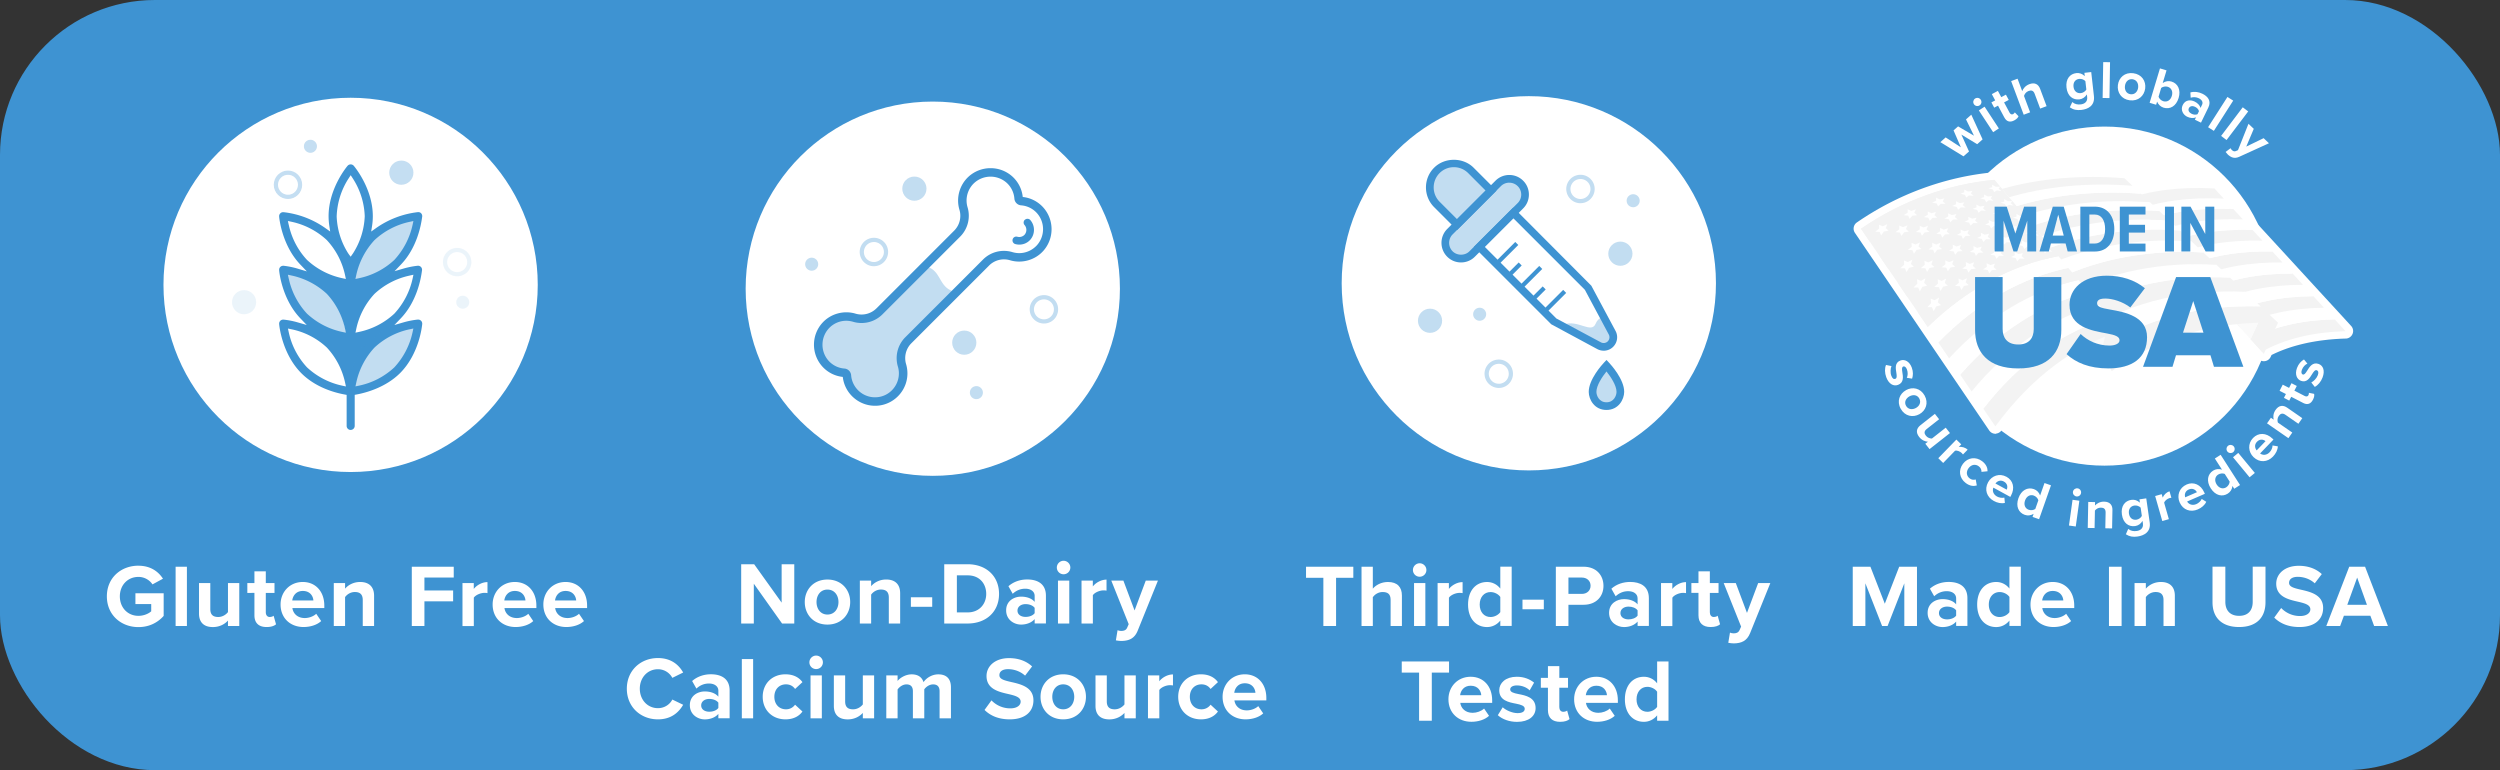 <svg xmlns="http://www.w3.org/2000/svg" id="Layer_1" data-name="Layer 1" viewBox="0 0 655 201.78"><rect x="0" y="0" width="655" height="201.78" fill="#333333" stroke="none"/><defs><style>.cls-2{opacity:.32}.cls-4,.cls-5,.cls-6,.cls-7,.cls-8{stroke-width:0}.cls-5{fill:#3e93d2}.cls-6{fill:#d54b8f}.cls-7{fill:#8d8d8c}.cls-8{fill:#fff}</style></defs><rect width="655" height="201.78" class="cls-5" rx="40.6" ry="40.6"/><circle cx="400.55" cy="74.22" r="49.03" class="cls-8"/><g class="cls-2"><circle cx="424.54" cy="66.47" r="3.17" class="cls-5"/></g><g class="cls-2"><circle cx="374.67" cy="84.04" r="3.17" class="cls-5"/></g><g class="cls-2"><path d="M392.69 101.64c-1.76 0-3.32-1.24-3.67-3.02-.19-.98.02-1.97.58-2.79a3.69 3.69 0 0 1 2.39-1.56c.99-.19 1.97.02 2.79.58.82.56 1.37 1.4 1.55 2.38.19.98-.02 1.96-.57 2.78-.56.83-1.4 1.38-2.38 1.57a4.2 4.2 0 0 1-.69.06Zm-2.58-3.23a2.622 2.622 0 0 0 3.07 2.09 2.59 2.59 0 0 0 1.67-1.1c.39-.58.53-1.28.4-1.96a2.59 2.59 0 0 0-1.09-1.67c-.58-.4-1.3-.53-1.96-.41-.69.13-1.29.52-1.68 1.1-.39.58-.54 1.27-.41 1.96Z" class="cls-5"/></g><g class="cls-2"><path d="M414.07 53.24c-.74 0-1.46-.22-2.08-.65-.82-.56-1.37-1.4-1.56-2.37-.39-2.02.94-3.97 2.95-4.36.99-.19 1.97.02 2.79.57.83.56 1.38 1.4 1.57 2.38.38 2.02-.95 3.97-2.96 4.36-.24.04-.47.07-.71.07Zm.02-6.34c-.17 0-.34.02-.5.05-.69.13-1.29.52-1.68 1.1-.39.58-.53 1.28-.4 1.96.13.69.52 1.28 1.1 1.67.58.4 1.3.54 1.96.41a2.632 2.632 0 0 0 2.09-3.07 2.59 2.59 0 0 0-1.1-1.67c-.44-.3-.94-.45-1.47-.45Z" class="cls-5"/></g><g class="cls-2"><circle cx="387.67" cy="82.33" r="1.71" class="cls-5"/></g><g class="cls-2"><circle cx="427.89" cy="52.59" r="1.71" class="cls-5"/></g><g class="cls-2"><path d="M420.9 95.78s-3.67 3.92-3.65 6.91c.01 1.48 1.13 3.72 3.65 3.72s3.63-2.24 3.65-3.72c.02-2.99-3.65-6.91-3.65-6.91Z" class="cls-5"/></g><path d="M420.9 107.41c-3.18 0-4.64-2.76-4.65-4.72-.02-3.29 3.52-7.16 3.92-7.6l.73-.78.73.78c.4.43 3.94 4.31 3.91 7.6-.02 1.96-1.47 4.72-4.65 4.72Zm0-10.09c-1.11 1.38-2.65 3.67-2.64 5.36 0 .89.66 2.72 2.64 2.72s2.63-1.83 2.63-2.72c.01-1.68-1.53-3.98-2.63-5.36Z" class="cls-5"/><g class="cls-2"><path d="m390.654 49.932-8.917 8.917-5.289-5.29a6.316 6.316 0 0 1 0-8.923 6.316 6.316 0 0 1 8.924 0l5.289 5.29Z" class="cls-5"/></g><g class="cls-2"><rect width="26.14" height="8.25" x="376.05" y="53.18" class="cls-5" rx="4.13" ry="4.13" transform="rotate(135 389.12 57.307)"/></g><path d="M382.79 68.76c-1.37 0-2.66-.53-3.63-1.51-1.99-2-1.99-5.25 0-7.25l12.65-12.65c2-2.01 5.26-2.01 7.26 0 .97.96 1.5 2.26 1.5 3.63s-.53 2.66-1.5 3.62l-12.65 12.65c-.97.98-2.26 1.51-3.64 1.51Zm12.65-20.9c-.8 0-1.6.3-2.21.91l-12.65 12.65a3.145 3.145 0 0 0 0 4.42c1.19 1.19 3.25 1.18 4.41 0l12.66-12.65c.58-.58.91-1.37.91-2.2a3.109 3.109 0 0 0-3.12-3.12Z" class="cls-5"/><path d="m381.74 60.27-6-6c-2.85-2.85-2.85-7.49 0-10.33 2.77-2.77 7.59-2.76 10.35 0l6 6-10.34 10.34Zm-.83-16.47c-1.41 0-2.74.55-3.74 1.55a5.323 5.323 0 0 0 0 7.5l4.57 4.57 7.49-7.49-4.57-4.58c-1.01-1-2.34-1.55-3.75-1.55ZM420.15 91.88c-.57 0-1.14-.14-1.65-.41l-12.09-6.52-20.26-20.26 10.34-10.34 20.44 20.51 6.34 11.84c.74 1.37.49 3.05-.62 4.16-.67.68-1.58 1.03-2.5 1.03Zm-12.42-8.46 11.71 6.27c.6.32 1.33.21 1.8-.26.47-.48.58-1.2.26-1.79l-6.27-11.72-18.73-18.73-7.49 7.49 18.73 18.74Z" class="cls-5"/><g class="cls-2"><path d="M420.18 83.04s-1.41.03-2.12 1.77c-1.13 2.75-4.69-1.2-8.33.23l9.68 5.7c.72.42 1.63.31 2.22-.28l.69-.69c.57-.57.7-1.44.32-2.15l-2.45-4.57Z" class="cls-5"/></g><path d="m404.197 81.306 5.353-5.353.792.792-5.353 5.353zM401.064 78.159l3.118-3.119.792.792-3.118 3.119zM394.775 71.886l3.119-3.119.792.792-3.119 3.119zM397.926 75.026l5.353-5.353.792.792-5.353 5.353zM391.645 68.746l5.352-5.353.792.792-5.352 5.353z" class="cls-5"/><path d="M346.72 164.01v-12.62h-4.54v-2.91h12.39v2.91h-4.52v12.62h-3.33ZM364.34 164.01v-6.85c0-1.56-.81-2.05-2.1-2.05-1.14 0-2.05.65-2.56 1.33v7.57h-2.96v-15.53h2.96v5.75c.72-.86 2.12-1.75 3.96-1.75 2.47 0 3.66 1.35 3.66 3.54v7.99h-2.96ZM370.18 149.34c0-.98.82-1.77 1.77-1.77s1.77.79 1.77 1.77-.79 1.77-1.77 1.77-1.77-.79-1.77-1.77Zm.3 14.67v-11.25h2.96v11.25h-2.96ZM376.65 164.01v-11.25h2.96v1.54c.79-1 2.19-1.79 3.59-1.79v2.89c-.21-.05-.49-.07-.81-.07-.98 0-2.28.54-2.77 1.26v7.43h-2.96ZM393.08 164.01v-1.42c-.88 1.09-2.12 1.7-3.47 1.7-2.84 0-4.98-2.14-4.98-5.89s2.12-5.92 4.98-5.92c1.33 0 2.58.58 3.47 1.72v-5.73h2.98V164h-2.98Zm0-7.61c-.51-.75-1.56-1.28-2.56-1.28-1.68 0-2.84 1.33-2.84 3.28s1.16 3.26 2.84 3.26c1 0 2.05-.54 2.56-1.28v-3.98ZM398.89 159.63v-2.51h5.59v2.51h-5.59ZM407.63 164.01v-15.53h7.26c3.38 0 5.22 2.28 5.22 5.01s-1.86 4.96-5.22 4.96h-3.96v5.57h-3.31Zm6.82-12.69h-3.52v4.28h3.52c1.3 0 2.28-.84 2.28-2.14s-.98-2.14-2.28-2.14ZM429.05 164.01v-1.16c-.77.91-2.1 1.44-3.56 1.44-1.79 0-3.91-1.21-3.91-3.73s2.12-3.59 3.91-3.59c1.49 0 2.82.47 3.56 1.37v-1.56c0-1.14-.98-1.89-2.47-1.89-1.21 0-2.33.44-3.28 1.33l-1.12-1.98c1.37-1.21 3.14-1.77 4.91-1.77 2.56 0 4.91 1.02 4.91 4.26v7.26h-2.96Zm0-4.1c-.49-.65-1.42-.98-2.38-.98-1.16 0-2.12.63-2.12 1.7s.96 1.65 2.12 1.65c.95 0 1.89-.33 2.38-.98v-1.4ZM435.19 164.01v-11.25h2.96v1.54c.79-1 2.19-1.79 3.59-1.79v2.89c-.21-.05-.49-.07-.81-.07-.98 0-2.28.54-2.77 1.26v7.43h-2.96ZM445 161.21v-5.87h-1.86v-2.58H445v-3.07h2.98v3.07h2.28v2.58h-2.28v5.08c0 .7.37 1.23 1.02 1.23.44 0 .86-.16 1.03-.33l.63 2.24c-.44.4-1.23.72-2.47.72-2.07 0-3.19-1.07-3.19-3.07ZM453.26 165.75c.26.12.65.19.93.19.77 0 1.28-.21 1.56-.82l.42-.95-4.56-11.41h3.17l2.93 7.82 2.93-7.82h3.19l-5.29 13.09c-.84 2.12-2.33 2.68-4.26 2.72-.35 0-1.09-.07-1.47-.16l.44-2.65ZM371.8 188.84v-12.62h-4.54v-2.91h12.39v2.91h-4.52v12.62h-3.33ZM385.32 177.31c3.35 0 5.63 2.51 5.63 6.19v.65h-8.36c.19 1.42 1.33 2.61 3.24 2.61 1.05 0 2.28-.42 3-1.12l1.3 1.91c-1.14 1.05-2.89 1.56-4.63 1.56-3.42 0-6.01-2.3-6.01-5.91 0-3.26 2.4-5.89 5.82-5.89Zm-2.77 4.84h5.54c-.07-1.07-.81-2.49-2.77-2.49-1.84 0-2.63 1.37-2.77 2.49ZM393.7 185.3c.82.77 2.49 1.54 3.89 1.54 1.28 0 1.89-.44 1.89-1.14 0-.79-.98-1.07-2.26-1.33-1.93-.37-4.42-.84-4.42-3.52 0-1.89 1.65-3.54 4.61-3.54 1.91 0 3.42.65 4.52 1.54l-1.16 2.03c-.68-.72-1.96-1.3-3.33-1.3-1.07 0-1.77.4-1.77 1.05 0 .7.88.96 2.14 1.21 1.93.37 4.52.88 4.52 3.68 0 2.07-1.75 3.61-4.87 3.61-1.96 0-3.84-.65-5.03-1.75l1.28-2.07ZM405.56 186.05v-5.87h-1.86v-2.58h1.86v-3.07h2.98v3.07h2.28v2.58h-2.28v5.08c0 .7.37 1.23 1.02 1.23.44 0 .86-.16 1.03-.33l.63 2.24c-.44.4-1.23.72-2.47.72-2.07 0-3.19-1.07-3.19-3.07ZM418.25 177.31c3.35 0 5.63 2.51 5.63 6.19v.65h-8.36c.19 1.42 1.33 2.61 3.24 2.61 1.05 0 2.28-.42 3-1.12l1.3 1.91c-1.14 1.05-2.89 1.56-4.63 1.56-3.42 0-6.01-2.3-6.01-5.91 0-3.26 2.4-5.89 5.82-5.89Zm-2.77 4.84h5.54c-.07-1.07-.81-2.49-2.77-2.49-1.84 0-2.63 1.37-2.77 2.49ZM434.17 188.84v-1.42c-.88 1.09-2.12 1.7-3.47 1.7-2.84 0-4.98-2.14-4.98-5.89s2.12-5.92 4.98-5.92c1.33 0 2.58.58 3.47 1.72v-5.73h2.98v15.53h-2.98Zm0-7.61c-.51-.75-1.56-1.28-2.56-1.28-1.68 0-2.84 1.33-2.84 3.28s1.16 3.26 2.84 3.26c1 0 2.05-.54 2.56-1.28v-3.98ZM495.57 95.9c-.26.62-.35 1.74-.05 2.53.27.73.65.98 1.05.83.45-.17.4-.78.28-1.56-.2-1.18-.46-2.69 1.06-3.25 1.07-.4 2.36.19 2.98 1.87.4 1.08.35 2.08.08 2.89l-1.39-.23c.27-.54.33-1.39.04-2.17-.23-.61-.6-.92-.97-.78-.4.15-.36.7-.24 1.47.2 1.18.45 2.75-1.13 3.34-1.18.44-2.42-.23-3.08-2-.41-1.11-.44-2.32-.07-3.22l1.45.29ZM499.38 102.21c1.69-.94 3.78-.54 4.87 1.42 1.09 1.97.32 3.95-1.37 4.89-1.7.94-3.79.55-4.89-1.42-1.09-1.96-.31-3.94 1.39-4.88Zm2.59 4.68c.93-.51 1.42-1.51.88-2.49-.54-.98-1.64-1.07-2.57-.56-.94.52-1.44 1.51-.9 2.48.54.97 1.65 1.09 2.59.57ZM504.43 116.26l.68-.53c-.7-.04-1.6-.37-2.29-1.25-.92-1.17-.72-2.23.32-3.06l3.8-2.99 1.11 1.41-3.25 2.56c-.74.58-.68 1.17-.21 1.76.43.54 1.07.74 1.57.74l3.62-2.85 1.11 1.41-5.35 4.21-1.11-1.41ZM507.82 120.06l4.75-4.89 1.28 1.25-.65.67c.77-.1 1.71.14 2.32.73l-1.22 1.25c-.07-.11-.18-.24-.33-.38-.42-.41-1.22-.73-1.73-.62l-3.13 3.23-1.28-1.25ZM519.34 120.85c1.11.84 1.42 1.84 1.4 2.62l-1.59.16c.02-.57-.21-1.08-.7-1.45-.87-.66-1.95-.49-2.67.46-.71.95-.59 2.05.27 2.7.5.38 1.06.45 1.59.28l.28 1.57c-.74.23-1.78.21-2.9-.64-1.68-1.27-1.99-3.36-.72-5.04 1.26-1.66 3.36-1.93 5.03-.67ZM525.69 124.91c1.78.97 2.26 2.97 1.2 4.93l-.19.35-4.44-2.43c-.31.81-.05 1.77.96 2.33.56.3 1.33.44 1.92.28l.14 1.39c-.91.23-1.99 0-2.92-.52-1.82-.99-2.52-2.97-1.48-4.89.95-1.73 2.98-2.43 4.8-1.44Zm-2.88 1.77 2.95 1.61c.27-.59.29-1.56-.75-2.13-.98-.53-1.8-.03-2.2.52ZM532.52 135.43l.29-.81c-.73.45-1.55.54-2.32.27-1.62-.57-2.42-2.23-1.66-4.37.74-2.1 2.4-2.95 4.04-2.38.76.27 1.36.85 1.64 1.68l1.15-3.27 1.7.6-3.12 8.88-1.7-.6Zm1.53-4.35c-.14-.53-.63-1.04-1.21-1.25-.96-.34-1.89.19-2.28 1.3-.39 1.1 0 2.1.97 2.43.57.2 1.28.11 1.72-.22l.8-2.28ZM542.07 137.69l.94-6.75 1.78.25-.94 6.75-1.77-.25Zm1.04-8.83c.08-.59.64-.99 1.21-.92.59.08 1 .62.92 1.21-.08.59-.62 1-1.21.92-.57-.08-1-.62-.92-1.21ZM551.59 138.41l.08-4.12c.02-.95-.47-1.28-1.23-1.29-.71-.01-1.26.37-1.57.77l-.09 4.58-1.79-.03.13-6.81 1.79.04-.02.89c.45-.51 1.29-1.03 2.4-1.01 1.5.03 2.2.89 2.17 2.21l-.09 4.81-1.79-.04ZM557.6 138.58c.63.52 1.38.66 2.23.54s1.8-.64 1.61-1.97l-.1-.68c-.43.75-1.1 1.24-1.93 1.36-1.69.24-3.14-.76-3.47-3.01-.32-2.21.78-3.62 2.48-3.86.81-.12 1.58.13 2.23.74l-.12-.87 1.79-.26.9 6.28c.37 2.57-1.52 3.48-3.19 3.72-1.16.17-2.1.03-3.05-.59l.61-1.4Zm3.25-5.58c-.36-.4-1.05-.63-1.63-.55-1.01.14-1.6.94-1.44 2.1.17 1.16.96 1.76 1.97 1.61.59-.08 1.18-.51 1.41-.99l-.31-2.18ZM566.52 136.51l-1.87-6.55 1.72-.49.26.9c.29-.72.98-1.41 1.79-1.64l.48 1.68c-.13 0-.3.04-.49.09-.57.16-1.24.69-1.41 1.19l1.24 4.33-1.72.49ZM572.88 126.94c1.86-.81 3.74.04 4.63 2.08l.16.36-4.65 2.02c.45.75 1.37 1.13 2.43.67.58-.25 1.17-.79 1.4-1.35l1.19.75c-.38.86-1.23 1.57-2.2 1.99-1.9.83-3.9.17-4.77-1.83-.79-1.81-.09-3.85 1.81-4.68Zm-.37 3.36 3.08-1.34c-.3-.58-1.06-1.19-2.14-.71-1.02.44-1.13 1.4-.94 2.05ZM585.36 128.04l-.46-.72c-.09.85-.52 1.56-1.21 2-1.45.93-3.24.54-4.47-1.37-1.2-1.88-.85-3.71.61-4.64.68-.43 1.51-.55 2.33-.26l-1.87-2.92 1.52-.97 5.08 7.92-1.52.97Zm-2.49-3.88c-.5-.21-1.21-.14-1.72.18-.85.55-1.01 1.61-.38 2.6s1.66 1.28 2.51.73c.51-.33.87-.94.89-1.49l-1.3-2.03ZM583.59 118.32c-.38-.46-.3-1.14.14-1.51.46-.38 1.13-.31 1.51.14.38.46.31 1.13-.14 1.51-.45.37-1.13.31-1.51-.14Zm5.8 6.73-4.34-5.25 1.38-1.14 4.34 5.25-1.38 1.14ZM590.29 114.76c1.41-1.47 3.46-1.41 5.07.13l.29.27-3.51 3.65c.7.51 1.7.51 2.5-.32.44-.46.77-1.17.77-1.78l1.38.23c-.02.94-.53 1.92-1.26 2.68-1.44 1.5-3.53 1.66-5.1.15-1.42-1.37-1.57-3.52-.13-5.02Zm.96 3.24 2.32-2.42c-.5-.42-1.43-.69-2.25.17-.77.8-.5 1.73-.07 2.26ZM602.18 111.03l-3.39-2.35c-.78-.54-1.33-.32-1.76.31-.4.58-.39 1.26-.22 1.73l3.77 2.61-1.02 1.47-5.6-3.88 1.02-1.47.73.51c-.18-.66-.15-1.65.49-2.56.85-1.23 1.96-1.34 3.05-.58l3.95 2.74-1.02 1.47ZM603.46 105.59l-3.16-1.63-.52 1-1.39-.72.52-1-1.66-.85.83-1.61 1.66.85.63-1.23 1.39.72-.63 1.23 2.73 1.41c.38.19.77.14.95-.21.12-.24.15-.51.11-.64l1.38.28c.09.35.05.87-.3 1.53-.57 1.12-1.46 1.42-2.54.87ZM605.57 100.2c.61-.3 1.4-1.09 1.69-1.88.27-.73.15-1.16-.25-1.31-.45-.17-.81.33-1.23 1-.62 1.02-1.41 2.33-2.93 1.77-1.07-.4-1.66-1.69-1.04-3.36.4-1.08 1.09-1.81 1.83-2.24l.9 1.09c-.55.23-1.15.83-1.44 1.61-.23.61-.15 1.09.22 1.23.4.15.73-.3 1.14-.96.62-1.02 1.46-2.38 3.04-1.79 1.18.44 1.68 1.75 1.02 3.52-.41 1.11-1.18 2.04-2.05 2.49l-.91-1.16ZM518.03 37.78l-4.15-2.52 2 4.43-1.44 1.27-6.07-3.72 1.39-1.24 3.99 2.59-1.92-4.42 1.19-1.06 4.16 2.44-2.09-4.27 1.39-1.23 2.96 6.47-1.42 1.26ZM517.17 27.3c-.33-.5-.17-1.17.31-1.48.5-.33 1.16-.19 1.48.31.33.5.19 1.16-.31 1.48-.48.32-1.16.19-1.48-.31Zm5.03 7.33-3.74-5.7 1.5-.98 3.74 5.7-1.5.98ZM525.15 30.81l-1.67-3.13-1 .53-.74-1.38 1-.53-.88-1.64 1.59-.85.88 1.64 1.22-.65.74 1.38-1.22.65 1.45 2.71c.2.37.55.55.9.37.24-.13.41-.33.46-.47l.97 1.01c-.12.34-.45.74-1.11 1.09-1.11.59-2.01.34-2.58-.73ZM534.53 28.45l-1.45-3.88c-.33-.89-.9-.99-1.62-.72-.65.24-1.02.8-1.17 1.29l1.6 4.29-1.68.63-3.29-8.81 1.68-.63 1.22 3.26c.23-.64.83-1.44 1.88-1.83 1.4-.52 2.36 0 2.82 1.24l1.69 4.53-1.68.63ZM542.96 26.75c.61.54 1.36.7 2.21.6.85-.1 1.82-.59 1.67-1.92l-.08-.69c-.46.73-1.14 1.21-1.97 1.3-1.69.19-3.12-.85-3.37-3.11-.25-2.21.88-3.59 2.59-3.78.81-.09 1.58.18 2.2.8l-.1-.87 1.79-.2.71 6.3c.29 2.58-1.63 3.43-3.29 3.62-1.16.13-2.1-.03-3.03-.68l.65-1.38Zm3.41-5.48c-.34-.42-1.03-.66-1.61-.6-1.01.11-1.63.89-1.5 2.06.13 1.16.91 1.78 1.92 1.67.59-.07 1.2-.48 1.44-.94l-.25-2.19ZM550.89 25.67l.15-9.4 1.79.03-.15 9.4-1.79-.03ZM554.89 22.26c.24-1.92 1.79-3.37 4.02-3.08 2.24.29 3.38 2.08 3.13 4-.25 1.93-1.8 3.38-4.04 3.1-2.22-.28-3.36-2.08-3.11-4.01Zm5.3.68c.13-1.05-.38-2.04-1.48-2.18-1.11-.14-1.84.69-1.97 1.74-.14 1.06.36 2.05 1.47 2.19 1.11.14 1.85-.69 1.99-1.75ZM563.2 26.93l2.71-9.01 1.72.52-1 3.32c.71-.51 1.54-.63 2.31-.39 1.66.5 2.5 2.17 1.86 4.3-.65 2.17-2.27 3.04-3.92 2.55-.78-.24-1.39-.8-1.72-1.59l-.25.82-1.71-.52Zm2.34-1.58c.16.5.7 1.01 1.25 1.17 1 .3 1.89-.26 2.23-1.39.34-1.13-.09-2.1-1.09-2.4-.55-.17-1.29-.03-1.7.31l-.69 2.31ZM575.05 31.37l.31-.63c-.66.29-1.53.23-2.33-.16-.98-.47-1.81-1.7-1.15-3.07.7-1.43 2.1-1.39 3.08-.92.81.39 1.41 1 1.58 1.69l.41-.85c.3-.62-.03-1.29-.85-1.68-.66-.32-1.39-.38-2.14-.15l-.08-1.38c1.07-.3 2.18-.13 3.15.34 1.4.68 2.41 1.86 1.55 3.62l-1.92 3.96-1.61-.78Zm1.08-2.23c-.09-.48-.52-.91-1.04-1.16-.63-.31-1.32-.22-1.61.37-.28.57.08 1.15.72 1.46.52.25 1.12.32 1.55.1l.37-.76ZM578.52 33.33l5.07-7.93 1.51.96-5.07 7.93-1.51-.96ZM581.93 35.61l5.67-7.5 1.43 1.08-5.67 7.5-1.43-1.08ZM584.41 38.83c.06.16.21.35.33.47.34.32.65.44 1.03.29l.58-.25 2.75-6.91 1.39 1.32-1.97 4.66 4.55-2.21 1.4 1.33-7.77 3.54c-1.25.58-2.14.21-3.01-.58-.15-.15-.45-.49-.58-.68l1.3-.98Z" class="cls-8"/><circle cx="551.37" cy="77.58" r="44.42" class="cls-8"/><path d="M523 113.65h-.22c-.64-.01-1.24-.33-1.6-.86l-35.19-51.78c-.61-.9-.38-2.12.51-2.73 10.75-7.41 23.12-11.95 35.78-13.14h.1c.64-.07 1.28.19 1.69.69l1.18 1.4c4.39-1.17 9.07-1.99 13.92-2.45 5.72-.54 11.64-.56 17.62-.08.45.04.87.22 1.19.53l3.73 3.51c2.37-.55 4.9-.95 7.55-1.2 3.49-.33 7.2-.39 11.04-.18.52.03 1 .26 1.35.64l2.45 2.67 5 5.44 5.12 5.58 5.25 5.71 2.67 2.91 2.7 2.94 2.74 2.98 5.58 6.07 2.84 3.1c.52.57.67 1.39.36 2.1-.28.67-.91 1.13-1.63 1.2h-.13c-1.39.04-2.77.12-4.1.25-5.89.55-11.06 1.92-15.36 4.06l-.22.48c-.28.61-.84 1.03-1.5 1.13-.04 0-.08.01-.12.01-.62.06-1.23-.18-1.65-.65l-3.47-3.86-2.91-3.18c-11.54 1.34-21.9 5.31-30.8 11.82a1.965 1.965 0 0 1-1.55.34c-.54-.11-1.01-.44-1.3-.92l-2.61-4.34c-.09-.1-.17-.21-.24-.32l-.93-1.55c-8.65 4.47-16.74 11.64-23.47 20.83-.34.46-.85.75-1.41.8Z" class="cls-8"/><g style="opacity:.05"><path d="M614.54 86.77c-8.48.23-16.04 2.03-21.9 5.37-1-1.1-2-2.2-3-3.29 5.91-3.28 13.52-5.01 22.05-5.18l2.84 3.1Z" class="cls-4"/><path d="M611.7 83.67c-8.53.17-16.14 1.9-22.05 5.18-.99-1.09-1.98-2.17-2.96-3.24 5.96-3.21 13.63-4.88 22.2-4.99l2.81 3.05Z" class="cls-8"/><path d="M608.89 80.62c-8.57.11-16.24 1.78-22.2 4.99-.98-1.07-1.96-2.14-2.92-3.2 6.01-3.14 13.74-4.75 22.35-4.8l2.77 3.02Z" class="cls-4"/><path d="M606.12 77.6c-8.62.05-16.34 1.66-22.35 4.8l-2.89-3.16c6.07-3.08 13.84-4.63 22.51-4.62l2.74 2.98Z" class="cls-8"/><path d="M603.38 74.62c-8.66 0-16.44 1.54-22.51 4.62-.95-1.05-1.91-2.08-2.85-3.12 6.12-3.02 13.95-4.5 22.66-4.44l2.71 2.94Z" class="cls-4"/><path d="M600.67 71.68c-8.71-.06-16.54 1.42-22.66 4.44l-2.82-3.09c6.17-2.96 14.05-4.38 22.8-4.26l2.67 2.91Z" class="cls-8"/><path d="M598 68.77c-8.75-.12-16.63 1.3-22.8 4.26l-2.78-3.05c6.22-2.9 14.15-4.26 22.94-4.09l2.64 2.87Z" class="cls-4"/><path d="M595.36 65.89c-8.79-.17-16.73 1.19-22.94 4.09-.92-1.01-1.84-2.01-2.75-3.01 6.27-2.84 14.25-4.14 23.08-3.92l2.61 2.84Z" class="cls-8"/><path d="M592.75 63.05c-8.84-.22-16.82 1.08-23.08 3.92-.91-1-1.81-1.99-2.72-2.98 6.32-2.78 14.35-4.02 23.23-3.75l2.58 2.81Z" class="cls-4"/><path d="M590.18 60.25c-8.87-.28-16.91.97-23.23 3.75-.9-.98-1.79-1.96-2.68-2.94 6.36-2.72 14.45-3.91 23.36-3.58l2.54 2.77Z" class="cls-8"/><path d="M587.63 57.48c-8.92-.33-17 .86-23.36 3.58-.89-.97-1.77-1.94-2.65-2.9 6.41-2.66 14.55-3.8 23.5-3.41l2.52 2.74Z" class="cls-4"/><path d="M585.12 54.74c-8.95-.39-17.09.75-23.5 3.41-.88-.96-1.75-1.92-2.62-2.87 6.45-2.61 14.64-3.68 23.63-3.25l2.49 2.71Z" class="cls-8"/><path d="M582.63 52.04c-8.99-.43-17.18.64-23.63 3.25-.87-.95-1.73-1.89-2.59-2.84 6.5-2.55 14.73-3.57 23.77-3.08l2.45 2.67ZM596.84 84.55l-3.72 8.17-3.47-3.87 2.98-6.4 4.21 2.1z" class="cls-4"/><path d="m592.88 81.9-3.23 6.95-3.6-3.93 3.05-6.05 3.78 3.03z" class="cls-7"/><path d="M553.32 97.22c12.54-9.17 27.48-13.17 43.52-12.67-1.54-1.45-3.05-2.87-4.51-4.25-15.51-.57-30.09 2.97-42.44 11.22 1.11 1.84 2.25 3.74 3.44 5.7Z" class="cls-4"/><path d="M549.88 91.53c12.35-8.24 26.93-11.79 42.44-11.22-1.43-1.34-2.82-2.65-4.18-3.93-15.02-.64-29.25 2.52-41.39 9.95 1.01 1.68 2.06 3.41 3.13 5.2Z" class="cls-8"/><path d="M546.75 86.33c12.14-7.43 26.37-10.59 41.39-9.95-1.33-1.25-2.62-2.47-3.88-3.65-14.56-.69-28.45 2.12-40.38 8.85.93 1.54 1.89 3.13 2.87 4.76Z" class="cls-4"/><path d="M543.88 81.57c11.93-6.73 25.82-9.54 40.38-8.85-1.23-1.16-2.44-2.3-3.62-3.4-14.12-.73-27.68 1.78-39.4 7.88.85 1.42 1.73 2.88 2.64 4.37Z" class="cls-8"/><path d="M541.24 77.2c11.72-6.1 25.28-8.61 39.4-7.88-1.15-1.08-2.28-2.14-3.38-3.18-13.71-.77-26.95 1.47-38.45 7.02.79 1.31 1.6 2.65 2.43 4.03Z" class="cls-4"/><path d="M538.81 73.16c11.5-5.55 24.75-7.79 38.45-7.02-1.08-1.01-2.13-2-3.16-2.98-13.32-.8-26.26 1.2-37.54 6.27.73 1.21 1.48 2.46 2.25 3.73Z" class="cls-8"/><path d="M536.56 69.43c11.28-5.07 24.22-7.06 37.54-6.27l-2.97-2.79c-12.95-.82-25.6.96-36.66 5.59.68 1.13 1.37 2.28 2.09 3.46Z" class="cls-4"/><path d="M534.47 65.96c11.07-4.63 23.72-6.41 36.66-5.59-.95-.89-1.88-1.77-2.79-2.62-12.6-.84-24.96.75-35.82 4.99.63 1.05 1.28 2.12 1.94 3.22Z" class="cls-8"/><path d="M532.53 62.74c10.86-4.24 23.22-5.83 35.82-4.99-.89-.84-1.77-1.66-2.62-2.47-12.27-.86-24.36.56-35.01 4.45l1.81 3.01Z" class="cls-4"/><path d="M530.72 59.73c10.65-3.89 22.74-5.31 35.01-4.45-.84-.79-1.67-1.57-2.47-2.33-11.96-.87-23.78.39-34.23 3.97.55.92 1.12 1.85 1.69 2.81Z" class="cls-8"/><path d="M529.02 56.92c10.45-3.58 22.27-4.84 34.23-3.97-.79-.75-1.57-1.48-2.34-2.2-11.66-.88-23.23.24-33.48 3.54.52.86 1.05 1.74 1.59 2.63Z" class="cls-4"/><path d="M527.44 54.29c10.25-3.29 21.82-4.42 33.48-3.54-.75-.71-1.49-1.4-2.21-2.08-11.37-.89-22.71.11-32.76 3.15.49.81.98 1.63 1.49 2.47Z" class="cls-8"/><path d="M524.54 49.49c.46.76.93 1.54 1.4 2.33 10.05-3.04 21.38-4.04 32.76-3.15-.71-.67-1.41-1.33-2.1-1.97-11.1-.9-22.2-.01-32.06 2.79ZM555.74 86.69l-2.42 10.53-2.81-4.66.92-5.86 4.31-.01z" class="cls-4"/><path d="m552.5 84.14-2.04 8.43-2.74-4.55.96-5.72 3.82 1.84z" class="cls-7"/><path d="M552.85 83.25c.96 1.14 1.92 2.29 2.89 3.45-11.77 3.55-23.39 11.93-32.96 25.01-1.06-1.56-2.11-3.11-3.15-4.64 9.72-12.52 21.42-20.5 33.22-23.82Z" class="cls-4"/><path d="m550.02 79.88 2.83 3.37c-11.8 3.32-23.51 11.29-33.22 23.82-1.03-1.52-2.05-3.02-3.07-4.51 9.85-11.99 21.63-19.59 33.46-22.68Z" class="cls-8"/><path d="M547.25 76.58c.92 1.09 1.84 2.19 2.77 3.3-11.83 3.09-23.61 10.68-33.46 22.68-1-1.48-2-2.94-2.99-4.39 9.98-11.49 21.83-18.71 33.68-21.58Z" class="cls-4"/><path d="M544.54 73.35c.9 1.07 1.8 2.14 2.71 3.23-11.85 2.87-23.7 10.1-33.68 21.58-.98-1.44-1.95-2.86-2.91-4.27 10.09-11 22.01-17.88 33.88-20.53Z" class="cls-8"/><path d="m541.89 70.19 2.65 3.16c-11.86 2.66-23.79 9.53-33.88 20.53-.95-1.4-1.9-2.79-2.83-4.17 10.2-10.53 22.18-17.07 34.06-19.53Z" class="cls-4"/><path d="M539.29 67.1c.86 1.02 1.73 2.06 2.6 3.09-11.88 2.45-23.86 8.99-34.06 19.53-.93-1.36-1.85-2.72-2.76-4.06 10.3-10.09 22.33-16.3 34.22-18.56Z" class="cls-8"/><path d="M536.75 64.07c.84 1 1.69 2.01 2.54 3.03-11.89 2.26-23.92 8.48-34.22 18.56-.9-1.33-1.8-2.65-2.69-3.96 10.39-9.66 22.47-15.56 34.36-17.64Z" class="cls-4"/><path d="M534.26 61.1c.82.98 1.66 1.97 2.49 2.97-11.89 2.07-23.98 7.98-34.36 17.64-.88-1.3-1.76-2.58-2.62-3.86 10.47-9.25 22.6-14.86 34.49-16.75Z" class="cls-8"/><path d="M531.82 58.19c.81.96 1.62 1.93 2.44 2.91-11.9 1.89-24.02 7.5-34.49 16.75-.86-1.26-1.71-2.52-2.56-3.76 10.54-8.86 22.71-14.17 34.61-15.9Z" class="cls-4"/><path d="M529.43 55.34c.79.94 1.59 1.89 2.39 2.85-11.9 1.72-24.06 7.04-34.61 15.9-.84-1.23-1.67-2.46-2.49-3.67 10.61-8.48 22.81-13.52 34.71-15.08Z" class="cls-8"/><path d="M527.08 52.55c.78.92 1.56 1.86 2.34 2.79-11.9 1.56-24.1 6.6-34.71 15.08-.82-1.2-1.63-2.4-2.43-3.58 10.68-8.12 22.91-12.89 34.8-14.29Z" class="cls-4"/><path d="M524.78 49.81c.76.91 1.53 1.82 2.3 2.74-11.89 1.4-24.12 6.17-34.8 14.29-.8-1.17-1.59-2.34-2.38-3.5 10.73-7.77 22.99-12.29 34.88-13.53Z" class="cls-8"/><path d="M487.59 59.93c10.79-7.44 23.06-11.71 34.94-12.81.75.89 1.5 1.78 2.25 2.69-11.89 1.24-24.14 5.76-34.88 13.53-.78-1.15-1.55-2.28-2.32-3.41Z" class="cls-4"/><path d="M487.59 59.93c10.79-7.44 23.06-11.71 34.94-12.81l16.76 19.97c-11.89 2.26-23.92 8.48-34.22 18.56-6.17-9.08-11.99-17.64-17.49-25.73Z" class="cls-4"/><path d="M492.3 58.87c.33.14.66.27.99.41.39-.19.78-.37 1.18-.55-.14.34-.27.68-.4 1.03.25.22.49.45.74.67l-1.24.24c-.24.33-.48.67-.71 1.01-.12-.31-.25-.61-.37-.92-.39-.02-.79-.03-1.18-.05.34-.28.67-.55 1.01-.82v-1.02ZM499.78 54.82c.33.15.66.29.99.44.39-.14.78-.27 1.18-.4-.14.29-.27.59-.41.88.24.22.49.43.74.65l-1.24.12-.72.84-.36-.84c-.39-.05-.79-.09-1.18-.13.34-.22.68-.44 1.02-.65v-.91ZM507.25 51.78c.33.16.65.31.98.47.39-.09.78-.18 1.17-.26-.14.25-.27.5-.41.76l.73.64h-1.23l-.72.69-.36-.78c-.39-.07-.78-.14-1.18-.21.34-.17.68-.34 1.02-.5v-.81ZM514.65 49.67c.32.17.65.33.97.5.38-.05.77-.09 1.15-.14-.13.21-.26.42-.4.64l.72.63c-.41-.03-.81-.07-1.22-.1-.24.18-.47.37-.71.56l-.36-.72c-.39-.1-.78-.19-1.16-.28.33-.12.67-.25 1-.37v-.72ZM521.93 48.4c.32.18.64.35.96.53.38 0 .76-.02 1.14-.02-.13.18-.26.36-.38.54l.72.63c-.4-.07-.8-.13-1.2-.19-.23.14-.46.29-.69.44-.12-.23-.24-.45-.36-.68-.38-.12-.77-.24-1.15-.35.33-.08.66-.16.98-.24 0-.22 0-.43-.01-.64ZM497.59 59.09c.33.14.66.28.99.43.39-.17.78-.33 1.18-.49-.13.32-.27.65-.4.98.25.22.5.45.75.67-.42.06-.83.13-1.24.19-.24.31-.48.63-.71.95-.12-.3-.25-.6-.37-.9-.4-.03-.79-.06-1.19-.08.34-.26.67-.51 1.01-.76 0-.33-.01-.66-.01-.99ZM505.06 55.41c.33.15.66.3.99.46.39-.12.78-.23 1.17-.34-.13.28-.27.56-.4.84.25.22.49.44.74.65-.41.02-.83.05-1.24.07-.24.26-.48.52-.72.79-.12-.28-.25-.55-.37-.83-.4-.06-.79-.11-1.18-.17l1.02-.6v-.88ZM512.49 52.73c.33.16.65.32.98.49.39-.07.78-.14 1.16-.21-.13.24-.26.47-.4.72.24.21.49.43.74.64-.41-.01-.82-.03-1.23-.04-.24.21-.47.43-.71.64-.12-.26-.24-.51-.37-.76-.39-.08-.78-.16-1.18-.24.34-.15.67-.3 1.01-.45 0-.26 0-.52-.01-.78ZM519.83 50.95c.32.17.65.34.97.52l1.15-.09-.39.6c.24.21.49.42.73.63-.41-.05-.81-.09-1.21-.14-.23.17-.47.34-.7.51-.12-.24-.24-.48-.37-.71-.39-.11-.78-.21-1.16-.31.33-.11.66-.21.99-.32 0-.23-.01-.47-.02-.7ZM502.96 59.15c.33.15.67.3 1 .44.39-.15.78-.29 1.18-.43-.13.31-.26.61-.39.93.25.22.5.45.75.67-.42.04-.83.09-1.25.14-.24.29-.47.59-.71.88-.13-.29-.25-.58-.38-.87l-1.19-.12c.34-.24.67-.47 1.01-.7 0-.32-.01-.63-.02-.95ZM510.41 55.89c.33.16.66.32.99.47.39-.1.78-.19 1.17-.29-.13.26-.26.52-.39.79.25.22.5.44.75.65-.41 0-.83.01-1.24.02-.24.24-.47.48-.71.73-.13-.27-.25-.54-.37-.81-.4-.07-.79-.14-1.18-.2.34-.18.67-.36 1.01-.54 0-.28-.01-.56-.02-.84ZM517.8 53.59c.33.17.66.34.98.5.38-.06.77-.11 1.16-.16-.13.22-.26.45-.38.67.25.21.49.43.74.64-.41-.03-.82-.06-1.22-.08-.23.19-.47.39-.7.59-.12-.25-.25-.5-.37-.75-.39-.09-.78-.19-1.17-.28.33-.13.67-.27 1-.39 0-.25-.01-.5-.02-.75ZM525.08 52.17c.32.18.65.36.97.54.38-.02.76-.03 1.14-.04-.12.19-.25.37-.37.56.25.21.49.43.74.64l-1.21-.18c-.23.15-.46.31-.69.46-.12-.23-.25-.47-.37-.7-.39-.12-.77-.23-1.16-.35.33-.09.65-.18.98-.26 0-.22-.02-.45-.03-.67ZM500.84 63.63c.34.14.67.29 1.01.43.39-.18.78-.36 1.17-.53-.13.34-.26.68-.38 1.03.25.23.51.46.76.69-.42.07-.83.14-1.25.22-.23.33-.47.66-.7 1l-.39-.93c-.4-.02-.8-.05-1.2-.07.33-.27.67-.54 1-.81l-.03-1.03ZM508.28 59.7c.33.15.67.31 1 .46.39-.13.78-.25 1.17-.37-.13.29-.26.58-.39.88.25.22.5.45.76.67l-1.24.09c-.24.27-.47.55-.7.83-.13-.29-.26-.57-.39-.86-.4-.05-.8-.1-1.19-.16.34-.22.67-.43 1.01-.64 0-.31-.02-.61-.03-.91ZM515.69 56.8c.33.16.66.33 1 .49l1.16-.24c-.13.25-.26.5-.38.75l.75.66c-.41 0-.82-.02-1.23-.02-.23.22-.47.45-.7.68-.13-.26-.26-.53-.38-.79-.4-.08-.79-.16-1.18-.23.33-.16.67-.33 1-.48 0-.27-.02-.54-.03-.81ZM523.02 54.85c.33.17.66.35.99.52.38-.04.77-.08 1.15-.11-.12.21-.25.42-.37.63.25.22.5.43.75.65-.41-.04-.81-.09-1.22-.13l-.69.54c-.13-.25-.25-.49-.38-.73-.39-.1-.78-.21-1.17-.31.33-.12.66-.23.99-.34l-.03-.72ZM498.84 68.24l1.02.42 1.17-.63c-.12.37-.25.75-.37 1.13.26.24.52.47.77.71-.42.1-.83.19-1.24.3-.23.37-.46.74-.68 1.12-.14-.33-.27-.66-.41-.99-.4 0-.8-.01-1.2-.02l.99-.93c-.02-.37-.03-.74-.05-1.11ZM506.25 63.62c.34.15.67.3 1.01.45.39-.16.78-.31 1.17-.46-.13.32-.25.64-.38.97.26.23.51.46.77.69-.42.05-.83.11-1.25.16-.23.31-.47.62-.7.93-.13-.3-.27-.6-.4-.91-.4-.04-.8-.07-1.2-.11.33-.25.67-.5 1-.74-.01-.33-.03-.66-.04-.98ZM513.67 60.12c.33.16.67.32 1.01.48.39-.11.78-.21 1.17-.32-.13.27-.25.55-.38.83l.76.67c-.41.01-.83.03-1.24.04-.23.25-.47.51-.7.77-.13-.28-.26-.56-.39-.83-.4-.07-.8-.13-1.19-.19.33-.19.67-.39 1-.57l-.03-.88ZM521.03 57.62c.33.17.66.34 1 .51.38-.06.77-.12 1.16-.18-.12.23-.25.47-.37.7.25.22.5.44.76.66-.41-.02-.82-.05-1.23-.07-.23.2-.46.41-.69.62-.13-.26-.26-.52-.39-.77l-1.18-.27c.33-.14.66-.29.99-.42-.01-.26-.02-.52-.04-.78ZM528.3 56.05l.99.54c.38-.02.76-.04 1.14-.05-.12.19-.24.39-.36.59.25.22.5.44.75.65-.41-.06-.81-.12-1.22-.17-.23.16-.45.32-.68.49l-.39-.72c-.39-.12-.78-.23-1.17-.35.33-.1.65-.2.98-.29-.01-.23-.03-.47-.04-.7ZM504.2 68.32c.34.14.68.29 1.02.43l1.17-.57-.36 1.08c.26.24.52.47.78.71l-1.25.24c-.23.35-.46.7-.68 1.05-.14-.32-.28-.65-.41-.97-.4-.02-.8-.04-1.2-.05.33-.29.66-.58 1-.86-.02-.36-.04-.72-.05-1.07ZM511.61 64.11c.34.15.68.31 1.02.47.39-.14.78-.27 1.17-.41-.12.3-.25.61-.37.92.26.23.52.46.77.69-.42.04-.83.07-1.25.11l-.69.87c-.14-.3-.27-.59-.4-.89-.4-.05-.8-.1-1.2-.14.33-.23.67-.46 1-.68-.02-.32-.03-.63-.05-.95ZM518.99 60.99c.34.17.67.33 1.01.5.39-.09.77-.18 1.16-.26-.12.26-.25.52-.37.79.26.22.51.45.77.67h-1.24c-.23.24-.46.47-.69.72-.13-.27-.27-.55-.4-.82-.4-.08-.8-.15-1.19-.23.33-.18.66-.35 1-.52-.01-.28-.03-.56-.04-.85ZM526.3 58.86c.33.18.67.35 1 .53.38-.05.77-.09 1.15-.13l-.36.66c.25.22.51.44.76.67-.41-.04-.82-.08-1.23-.11-.23.19-.45.38-.68.57-.13-.25-.27-.51-.4-.76-.39-.1-.79-.21-1.18-.31.33-.13.66-.25.98-.37-.02-.25-.03-.5-.05-.75ZM502.28 73.16c.34.14.69.28 1.03.42.39-.23.77-.45 1.16-.67-.12.39-.23.79-.35 1.19l.79.73-1.25.33c-.22.39-.45.78-.67 1.18-.14-.34-.29-.69-.43-1.03h-1.21c.33-.33.65-.66.98-.98-.02-.39-.05-.77-.07-1.16ZM509.64 68.23c.34.15.68.3 1.03.45.39-.17.78-.34 1.17-.5l-.36 1.02c.26.23.52.47.79.7-.42.06-.84.12-1.25.19-.23.32-.46.65-.68.98-.14-.31-.28-.63-.42-.94-.4-.03-.81-.07-1.21-.1.33-.27.66-.53 1-.79l-.06-1.03ZM517.02 64.47l1.02.48c.39-.12.78-.23 1.17-.34l-.36.87.78.69-1.25.06c-.23.27-.46.54-.68.81-.14-.29-.27-.58-.41-.86l-1.2-.18c.33-.21.66-.41 1-.61-.02-.31-.04-.61-.05-.91ZM524.36 61.77c.34.17.67.34 1.01.52.39-.07.77-.14 1.16-.2-.12.24-.24.49-.36.74l.77.68c-.41-.02-.82-.04-1.24-.05-.23.22-.45.44-.68.66-.14-.27-.27-.53-.41-.8-.4-.09-.8-.18-1.19-.27.33-.16.66-.31.99-.46-.02-.27-.04-.54-.05-.81ZM531.62 60.03c.33.18.67.37 1 .55.38-.03.76-.05 1.14-.07-.12.2-.23.41-.35.62.26.22.51.45.77.67-.41-.06-.82-.11-1.22-.16-.22.17-.45.34-.67.52-.14-.25-.27-.5-.41-.74-.39-.12-.79-.23-1.18-.34.32-.11.65-.21.98-.31l-.06-.72ZM507.67 73.16c.35.15.69.29 1.04.44.39-.21.78-.41 1.17-.61-.12.37-.23.75-.35 1.13.27.24.53.48.8.73-.42.09-.84.18-1.25.27-.22.37-.45.74-.67 1.11-.15-.34-.29-.67-.43-1-.4-.01-.81-.03-1.21-.04.33-.31.66-.61.98-.91-.03-.37-.05-.75-.07-1.12ZM515.03 68.67c.34.16.69.31 1.03.47.39-.15.78-.3 1.17-.44-.12.32-.24.64-.35.97.26.23.53.47.79.71-.42.04-.84.09-1.25.14-.23.3-.45.61-.68.92-.14-.31-.28-.61-.42-.92-.4-.05-.81-.09-1.21-.13.33-.24.66-.49.99-.72l-.06-.99ZM522.39 65.31c.34.17.68.34 1.02.5.39-.1.77-.2 1.16-.29-.12.27-.24.55-.35.82l.78.69c-.42 0-.83 0-1.24.01-.23.25-.45.5-.68.76-.14-.28-.28-.56-.42-.85-.4-.07-.8-.15-1.2-.22.33-.19.66-.37.99-.55l-.06-.88ZM529.68 62.98c.34.18.68.36 1.01.54l1.15-.15c-.12.23-.23.46-.35.7.26.23.52.45.78.68-.41-.04-.82-.07-1.23-.1-.22.2-.45.4-.67.61l-.42-.78c-.4-.1-.8-.2-1.19-.3.33-.14.65-.27.98-.4l-.06-.78ZM505.83 78.24l1.05.42c.38-.24.77-.48 1.16-.72-.11.41-.22.83-.33 1.25l.81.75-1.25.36c-.22.41-.43.82-.65 1.24-.15-.36-.3-.71-.45-1.07-.41 0-.81.01-1.21.02.32-.35.64-.7.97-1.04l-.09-1.21ZM513.14 72.99c.35.15.69.3 1.04.46l1.17-.54c-.11.35-.23.71-.34 1.07.27.24.54.48.8.72-.42.07-.84.14-1.25.22-.22.34-.45.69-.67 1.04-.15-.33-.29-.65-.44-.97-.41-.03-.81-.06-1.22-.08.33-.28.66-.56.99-.83-.03-.36-.05-.72-.08-1.07ZM520.48 68.96c.34.16.69.33 1.03.49.39-.13.78-.25 1.16-.38-.12.3-.23.6-.35.91l.8.71c-.42.03-.83.05-1.25.08-.22.28-.45.57-.67.86-.14-.3-.29-.6-.43-.89-.4-.06-.81-.12-1.21-.17.33-.22.66-.44.99-.65-.02-.32-.05-.63-.07-.95ZM527.8 66.04c.34.17.68.35 1.03.52.38-.08.77-.16 1.15-.23-.12.26-.23.51-.34.77.26.23.53.46.79.69-.41-.01-.83-.03-1.24-.04-.22.23-.45.46-.67.7-.14-.28-.28-.55-.43-.83-.4-.09-.8-.17-1.2-.26.33-.17.65-.33.98-.49-.02-.28-.05-.56-.07-.84ZM535.04 64.13c.34.19.68.37 1.02.56l1.14-.09c-.11.21-.23.43-.34.65l.78.69-1.23-.15c-.22.18-.44.36-.66.55-.14-.26-.28-.51-.42-.77-.4-.12-.8-.23-1.19-.34.32-.12.65-.23.97-.34-.02-.25-.05-.5-.07-.75Z" class="cls-8"/></g><path d="M531.15 65.89v-8.07l-2.64 8.07h-.97l-2.61-8.07v8.07h-2.34V54.14h3.17l2.27 7.05 2.29-7.05h3.16v11.75h-2.33ZM541.73 65.89l-.55-2.1h-3.84l-.55 2.1h-2.45l3.49-11.75h2.86l3.49 11.75h-2.45Zm-2.47-9.66-1.45 5.5h2.89l-1.45-5.5ZM545.05 65.89V54.14h3.79c3.24 0 5.11 2.43 5.11 5.89s-1.85 5.87-5.11 5.87h-3.79Zm2.36-2.08h1.43c1.74 0 2.7-1.55 2.7-3.79s-.92-3.81-2.7-3.81h-1.43v7.6ZM555.39 65.89V54.14h6.73v2.06h-4.37v2.7H562v2.04h-4.25v2.89h4.37v2.06h-6.73ZM567.22 65.89V54.14h2.36v11.75h-2.36ZM577.88 65.89l-4.02-7.49v7.49h-2.34V54.14h2.4l3.86 7.19v-7.19h2.36v11.75h-2.26ZM517.46 72.59h7.23V86.2c0 2.26 1.16 4.06 4.09 4.06s4.06-1.8 4.06-4.06V72.59h7.23v13.82c0 5.85-3.35 10.12-11.28 10.12s-11.32-4.27-11.32-10.08V72.59ZM545.13 87.51c1.76 1.69 4.41 3.03 7.58 3.03 1.34 0 2.61-.46 2.61-1.38s-.99-1.38-3.31-1.8c-3.88-.71-9.8-1.62-9.8-7.51 0-3.99 3.31-7.62 9.77-7.62 3.84 0 7.3 1.09 9.98 3.28l-3.81 5.04c-2.04-1.55-4.69-2.33-6.56-2.33-1.76 0-2.15.63-2.15 1.23 0 .92.95 1.23 3.46 1.66 3.88.67 9.63 1.8 9.63 7.23s-3.84 8.18-10.16 8.18c-5.01 0-8.43-1.48-10.93-3.74l3.7-5.29ZM580.06 96.11l-.92-3.03h-9.03l-.92 3.03h-7.72l8.67-23.52h8.96l8.67 23.52h-7.72Zm-5.43-17.24-2.68 8.29h5.36l-2.68-8.29Z" class="cls-5"/><path d="M498.93 164.01v-11.18l-4.38 11.18h-1.44l-4.38-11.18v11.18h-3.31v-15.53h4.63l3.77 9.69 3.77-9.69h4.66v15.53h-3.33ZM512.51 164.01v-1.16c-.77.91-2.1 1.44-3.56 1.44-1.79 0-3.91-1.21-3.91-3.73s2.12-3.59 3.91-3.59c1.49 0 2.82.47 3.56 1.37v-1.56c0-1.14-.98-1.89-2.47-1.89-1.21 0-2.33.44-3.28 1.33l-1.12-1.98c1.37-1.21 3.14-1.77 4.91-1.77 2.56 0 4.91 1.02 4.91 4.26v7.26h-2.96Zm0-4.1c-.49-.65-1.42-.98-2.38-.98-1.16 0-2.12.63-2.12 1.7s.96 1.65 2.12 1.65c.95 0 1.89-.33 2.38-.98v-1.4ZM526.47 164.01v-1.42c-.88 1.09-2.12 1.7-3.47 1.7-2.84 0-4.98-2.14-4.98-5.89s2.12-5.92 4.98-5.92c1.33 0 2.58.58 3.47 1.72v-5.73h2.98V164h-2.98Zm0-7.61c-.51-.75-1.56-1.28-2.56-1.28-1.68 0-2.84 1.33-2.84 3.28s1.16 3.26 2.84 3.26c1 0 2.05-.54 2.56-1.28v-3.98ZM537.82 152.48c3.35 0 5.63 2.51 5.63 6.19v.65h-8.36c.19 1.42 1.33 2.61 3.24 2.61 1.05 0 2.28-.42 3-1.12l1.3 1.91c-1.14 1.05-2.89 1.56-4.63 1.56-3.42 0-6.01-2.3-6.01-5.91 0-3.26 2.4-5.89 5.82-5.89Zm-2.77 4.84h5.54c-.07-1.07-.81-2.49-2.77-2.49-1.84 0-2.63 1.37-2.77 2.49ZM552.55 164.01v-15.53h3.31v15.53h-3.31ZM566.84 164.01v-6.8c0-1.56-.81-2.1-2.07-2.1-1.16 0-2.07.65-2.56 1.33v7.57h-2.96v-11.25h2.96v1.47c.72-.86 2.1-1.75 3.94-1.75 2.47 0 3.66 1.4 3.66 3.59v7.94h-2.96ZM579.69 148.47h3.35v9.22c0 2.17 1.19 3.66 3.61 3.66s3.56-1.49 3.56-3.66v-9.22h3.35v9.31c0 3.87-2.21 6.5-6.92 6.5s-6.96-2.65-6.96-6.47v-9.34ZM597.67 159.3a6.803 6.803 0 0 0 4.94 2.1c1.82 0 2.7-.86 2.7-1.75 0-1.16-1.35-1.56-3.14-1.98-2.54-.58-5.8-1.28-5.8-4.75 0-2.58 2.24-4.68 5.89-4.68 2.47 0 4.52.75 6.05 2.17l-1.84 2.42c-1.26-1.16-2.93-1.7-4.45-1.7s-2.28.65-2.28 1.58c0 1.05 1.3 1.37 3.1 1.79 2.56.58 5.82 1.35 5.82 4.8 0 2.84-2.03 4.98-6.22 4.98-2.98 0-5.12-1-6.59-2.47l1.82-2.51ZM622.02 164.01l-.98-2.68h-6.94l-.98 2.68h-3.63l6.01-15.53h4.15l5.98 15.53h-3.61Zm-4.45-12.67-2.58 7.12h5.15l-2.56-7.12Z" class="cls-8"/><g class="cls-2"><path d="m87.86 69.06 13.52 5.7 2.74 11.6-6.48-1.33-6.76-5.62-3.02-10.35z" class="cls-6"/></g><g class="cls-2"><path d="m104.49 71.29.4-4.02 5.99-7.51 7.49-4.66h4.65l-1.55 4.04-2.55 6.76-4.3 2.92-6.3 3.11-3.83-.64z" class="cls-6"/></g><g class="cls-2"><path d="m121.84 83.37-7.37.73-6.94 5.6-3.04 7.25.39 3.41 4.72-.67 4.93-2.62 4.14-2.71 2.13-4.66 1.4-4.67-.36-1.66z" class="cls-6"/></g><path d="M36.27 148.22c3.21 0 5.24 1.56 6.43 3.4l-2.75 1.49a4.42 4.42 0 0 0-3.68-1.96c-2.82 0-4.87 2.17-4.87 5.1s2.05 5.1 4.87 5.1c1.42 0 2.68-.58 3.35-1.19v-1.89h-4.14v-2.84h7.4v5.94c-1.58 1.77-3.8 2.93-6.61 2.93-4.54 0-8.27-3.17-8.27-8.06s3.73-8.03 8.27-8.03ZM46.01 164.01v-15.53h2.96v15.53h-2.96ZM59.73 164.01v-1.42c-.77.86-2.12 1.7-3.96 1.7-2.47 0-3.63-1.35-3.63-3.54v-7.99h2.96v6.82c0 1.56.82 2.07 2.07 2.07 1.14 0 2.05-.63 2.56-1.28v-7.61h2.96v11.25h-2.96ZM66.66 161.21v-5.87H64.8v-2.58h1.86v-3.07h2.98v3.07h2.28v2.58h-2.28v5.08c0 .7.37 1.23 1.02 1.23.44 0 .86-.16 1.03-.33l.63 2.24c-.44.4-1.23.72-2.47.72-2.07 0-3.19-1.07-3.19-3.07ZM79.34 152.48c3.35 0 5.63 2.51 5.63 6.19v.65h-8.36c.19 1.42 1.33 2.61 3.24 2.61 1.05 0 2.28-.42 3-1.12l1.3 1.91c-1.14 1.05-2.89 1.56-4.63 1.56-3.42 0-6.01-2.3-6.01-5.91 0-3.26 2.4-5.89 5.82-5.89Zm-2.77 4.84h5.54c-.07-1.07-.81-2.49-2.77-2.49-1.84 0-2.63 1.37-2.77 2.49ZM95.04 164.01v-6.8c0-1.56-.81-2.1-2.07-2.1-1.16 0-2.07.65-2.56 1.33v7.57h-2.96v-11.25h2.96v1.47c.72-.86 2.1-1.75 3.94-1.75 2.47 0 3.66 1.4 3.66 3.59v7.94h-2.96ZM107.89 164.01v-15.53h10.99v2.84h-7.68v3.38h7.52v2.84h-7.52v6.47h-3.31ZM121.17 164.01v-11.25h2.96v1.54c.79-1 2.19-1.79 3.59-1.79v2.89c-.21-.05-.49-.07-.81-.07-.98 0-2.28.54-2.77 1.26v7.43h-2.96ZM134.9 152.48c3.35 0 5.63 2.51 5.63 6.19v.65h-8.36c.19 1.42 1.33 2.61 3.24 2.61 1.05 0 2.28-.42 3-1.12l1.3 1.91c-1.14 1.05-2.89 1.56-4.63 1.56-3.42 0-6.01-2.3-6.01-5.91 0-3.26 2.4-5.89 5.82-5.89Zm-2.77 4.84h5.54c-.07-1.07-.81-2.49-2.77-2.49-1.84 0-2.63 1.37-2.77 2.49ZM148.19 152.48c3.35 0 5.63 2.51 5.63 6.19v.65h-8.36c.19 1.42 1.33 2.61 3.24 2.61 1.05 0 2.28-.42 3-1.12l1.3 1.91c-1.14 1.05-2.89 1.56-4.63 1.56-3.42 0-6.01-2.3-6.01-5.91 0-3.26 2.4-5.89 5.82-5.89Zm-2.77 4.84h5.54c-.07-1.07-.81-2.49-2.77-2.49-1.84 0-2.63 1.37-2.77 2.49Z" class="cls-8"/><circle cx="91.86" cy="74.64" r="49.03" class="cls-8"/><path d="M91.88 112.65c-.58 0-1.06-.47-1.06-1.06v-8.13l-.53-.1c-2.64-.48-7.62-1.85-11.35-5.59-5.15-5.18-5.8-12.76-5.8-12.83v-.05a1.048 1.048 0 0 1 1.06-1.15h.09c1.26.13 2.53.38 3.76.74l2.32.67-1.67-1.74c-4.93-5.14-5.56-12.47-5.56-12.54v-.06c-.04-.32.07-.64.3-.87.2-.2.48-.31.77-.31h.08c1.25.14 2.52.4 3.75.77l2.36.71-1.7-1.78c-4.93-5.14-5.56-12.47-5.56-12.54v-.05c-.03-.31.08-.62.3-.84.19-.2.46-.31.74-.31h.1c3.94.44 7.75 1.89 10.99 4.19l1.24.88-.23-1.51c-.12-.83-.19-1.68-.19-2.51 0-7.24 4.77-12.96 4.98-13.2.2-.23.5-.37.81-.37s.61.14.81.37c.06.07 4.99 5.84 4.99 13.2 0 .84-.06 1.68-.19 2.51l-.24 1.52 1.25-.89c3.25-2.3 7.05-3.75 11-4.2h.12c.27 0 .52.1.71.29.2.21.31.51.3.82 0 .03 0 .07-.02.12-.29 2.32-1.42 8.18-5.55 12.49l-1.68 1.75 2.33-.68c1.23-.36 2.51-.61 3.78-.75h.03c.3 0 .58.12.79.34.2.22.3.53.27.83 0 .03-.01.07-.02.13-.29 2.32-1.42 8.18-5.55 12.49l-1.68 1.75 2.33-.68c1.24-.36 2.51-.61 3.78-.75h.13c.28 0 .54.11.74.3.23.22.34.53.32.85-.03.32-.7 7.76-5.81 12.88-3.9 3.88-9.24 5.2-11.35 5.59l-.53.1v8.13c0 .58-.47 1.06-1.06 1.06ZM75.65 87.04c.73 3.44 2.38 6.61 4.77 9.19l.04.04c2.58 2.39 5.76 4.04 9.19 4.77l.98.21-.21-.98c-.74-3.43-2.38-6.61-4.77-9.19l-.03-.03c-2.57-2.4-5.75-4.05-9.2-4.77l-.98-.2.21.97Zm31.68-.77a19.42 19.42 0 0 0-9.19 4.77l-.03.03a19.42 19.42 0 0 0-4.77 9.19l-.21.97.97-.2c3.44-.72 6.62-2.37 9.19-4.76l.03-.03c2.39-2.58 4.03-5.76 4.77-9.19l.21-.98-.98.21Zm-31.68-13.3a19.42 19.42 0 0 0 4.77 9.19l.03.03c2.58 2.39 5.76 4.04 9.19 4.77l.98.21-.21-.98c-.74-3.43-2.38-6.61-4.77-9.19l-.04-.04a19.602 19.602 0 0 0-9.19-4.77l-.98-.21.21.98Zm31.68-.77c-3.44.73-6.61 2.38-9.19 4.77l-.03.03a19.433 19.433 0 0 0-4.77 9.18l-.21.98.98-.21c3.44-.73 6.62-2.37 9.19-4.76l.04-.04c2.38-2.58 4.03-5.76 4.77-9.19l.21-.98-.98.21ZM75.65 58.89a19.42 19.42 0 0 0 4.77 9.19l.03.03c2.58 2.39 5.76 4.04 9.19 4.77l.98.21-.21-.98c-.73-3.44-2.38-6.61-4.77-9.19l-.04-.04a19.602 19.602 0 0 0-9.19-4.77l-.98-.21.21.98Zm31.68-.77c-3.43.73-6.61 2.38-9.19 4.77l-.02.02-.02.02a19.66 19.66 0 0 0-4.77 9.18l-.21.98.98-.21c3.44-.72 6.62-2.37 9.19-4.76l.04-.04c2.38-2.58 4.03-5.76 4.77-9.19l.21-.98-.98.21Zm-16-11.37c-1.92 2.96-3 6.4-3.12 9.93v.05c.13 3.36 1.14 6.64 2.92 9.49.13.21.28.42.43.62l.32.42.65-.94c1.84-2.89 2.89-6.22 3.03-9.65v-.05c-.13-3.51-1.21-6.93-3.13-9.88l-.55-.84-.54.84Z" class="cls-5"/><g class="cls-2"><g class="cls-2"><circle cx="63.95" cy="79.18" r="3.17" class="cls-5"/></g><g class="cls-2"><path d="M119.78 72.39c-2.06 0-3.73-1.67-3.73-3.72s1.67-3.72 3.73-3.72a3.72 3.72 0 1 1 0 7.44Zm0-6.34c-1.45 0-2.62 1.17-2.62 2.62s1.17 2.62 2.62 2.62 2.62-1.17 2.62-2.62-1.17-2.62-2.62-2.62Z" class="cls-5"/></g><g class="cls-2"><circle cx="121.24" cy="79.18" r="1.71" class="cls-5"/></g></g><g style="opacity:.98"><g class="cls-2"><circle cx="105.15" cy="45.24" r="3.17" class="cls-5"/></g><g class="cls-2"><path d="M75.45 52.13c-2.05 0-3.72-1.67-3.72-3.72s1.67-3.72 3.72-3.72 3.72 1.67 3.72 3.72-1.67 3.72-3.72 3.72Zm0-6.34c-1.44 0-2.62 1.17-2.62 2.62s1.17 2.62 2.62 2.62 2.62-1.17 2.62-2.62-1.17-2.62-2.62-2.62Z" class="cls-5"/></g><g class="cls-2"><circle cx="81.33" cy="38.33" r="1.71" class="cls-5"/></g></g><path d="m204.9 163.36-7.4-10.43v10.43h-3.31v-15.53h3.4l7.2 10.06v-10.06h3.31v15.53h-3.19ZM210.85 157.73c0-3.19 2.24-5.89 5.94-5.89s5.96 2.7 5.96 5.89-2.24 5.91-5.96 5.91-5.94-2.7-5.94-5.91Zm8.83 0c0-1.75-1.05-3.26-2.89-3.26s-2.86 1.51-2.86 3.26 1.02 3.28 2.86 3.28 2.89-1.51 2.89-3.28ZM232.87 163.36v-6.8c0-1.56-.81-2.1-2.07-2.1-1.16 0-2.07.65-2.56 1.33v7.57h-2.96v-11.25h2.96v1.47c.72-.86 2.1-1.75 3.94-1.75 2.47 0 3.66 1.4 3.66 3.59v7.94h-2.96ZM238.65 158.99v-2.51h5.59v2.51h-5.59ZM247.39 163.36v-15.53h6.12c4.87 0 8.24 3.1 8.24 7.78s-3.38 7.75-8.24 7.75h-6.12Zm3.31-2.91h2.82c3.07 0 4.87-2.21 4.87-4.84s-1.68-4.87-4.87-4.87h-2.82v9.71ZM271.08 163.36v-1.16c-.77.91-2.1 1.44-3.56 1.44-1.79 0-3.91-1.21-3.91-3.73s2.12-3.59 3.91-3.59c1.49 0 2.82.47 3.56 1.37v-1.56c0-1.14-.98-1.89-2.47-1.89-1.21 0-2.33.44-3.28 1.33l-1.12-1.98c1.37-1.21 3.14-1.77 4.91-1.77 2.56 0 4.91 1.02 4.91 4.26v7.26h-2.96Zm0-4.1c-.49-.65-1.42-.98-2.38-.98-1.16 0-2.12.63-2.12 1.7s.96 1.65 2.12 1.65c.95 0 1.89-.33 2.38-.98v-1.4ZM276.89 148.69c0-.98.82-1.77 1.77-1.77s1.77.79 1.77 1.77-.79 1.77-1.77 1.77-1.77-.79-1.77-1.77Zm.3 14.67v-11.25h2.96v11.25h-2.96ZM283.36 163.36v-11.25h2.96v1.54c.79-1 2.19-1.79 3.59-1.79v2.89c-.21-.05-.49-.07-.81-.07-.98 0-2.28.54-2.77 1.26v7.43h-2.96ZM292.81 165.11c.26.12.65.19.93.19.77 0 1.28-.21 1.56-.81l.42-.96-4.56-11.41h3.17l2.93 7.82 2.93-7.82h3.19l-5.29 13.09c-.84 2.12-2.33 2.68-4.26 2.72-.35 0-1.09-.07-1.47-.16l.44-2.65ZM164.23 180.44c0-4.77 3.61-8.03 8.15-8.03 3.54 0 5.52 1.86 6.61 3.79l-2.84 1.4a4.248 4.248 0 0 0-3.77-2.26c-2.7 0-4.75 2.17-4.75 5.1s2.05 5.1 4.75 5.1c1.72 0 3.12-.98 3.77-2.26l2.84 1.37c-1.12 1.93-3.07 3.82-6.61 3.82-4.54 0-8.15-3.26-8.15-8.03ZM188.21 188.2v-1.16c-.77.91-2.1 1.44-3.56 1.44-1.79 0-3.91-1.21-3.91-3.73s2.12-3.59 3.91-3.59c1.49 0 2.82.47 3.56 1.37v-1.56c0-1.14-.98-1.89-2.47-1.89-1.21 0-2.33.44-3.28 1.33l-1.12-1.98c1.37-1.21 3.14-1.77 4.91-1.77 2.56 0 4.91 1.02 4.91 4.26v7.26h-2.96Zm0-4.1c-.49-.65-1.42-.98-2.38-.98-1.16 0-2.12.63-2.12 1.7s.96 1.65 2.12 1.65c.95 0 1.89-.33 2.38-.98v-1.4ZM194.36 188.2v-15.53h2.96v15.53h-2.96ZM205.79 176.67c2.31 0 3.7 1 4.45 2.05l-1.93 1.79c-.54-.77-1.35-1.21-2.38-1.21-1.79 0-3.05 1.3-3.05 3.26s1.26 3.28 3.05 3.28c1.02 0 1.84-.47 2.38-1.21l1.93 1.79c-.75 1.05-2.14 2.05-4.45 2.05-3.47 0-5.96-2.44-5.96-5.91s2.49-5.89 5.96-5.89ZM212.06 173.53c0-.98.82-1.77 1.77-1.77s1.77.79 1.77 1.77-.79 1.77-1.77 1.77-1.77-.79-1.77-1.77Zm.3 14.67v-11.25h2.96v11.25h-2.96ZM226.06 188.2v-1.42c-.77.86-2.12 1.7-3.96 1.7-2.47 0-3.63-1.35-3.63-3.54v-7.99h2.96v6.82c0 1.56.82 2.07 2.07 2.07 1.14 0 2.05-.63 2.56-1.28v-7.61h2.96v11.25h-2.96ZM246.17 188.2v-7.1c0-1.05-.47-1.79-1.68-1.79-1.05 0-1.91.7-2.33 1.3v7.59h-2.98v-7.1c0-1.05-.46-1.79-1.68-1.79-1.02 0-1.89.7-2.33 1.33v7.57h-2.96v-11.25h2.96v1.47c.47-.68 1.96-1.75 3.68-1.75s2.7.77 3.12 2.05c.65-1.03 2.14-2.05 3.87-2.05 2.07 0 3.31 1.09 3.31 3.4v8.13h-2.98ZM259.77 183.5a6.797 6.797 0 0 0 4.94 2.09c1.82 0 2.7-.86 2.7-1.75 0-1.16-1.35-1.56-3.14-1.98-2.54-.58-5.8-1.28-5.8-4.75 0-2.58 2.24-4.68 5.89-4.68 2.47 0 4.52.75 6.05 2.17l-1.84 2.42c-1.26-1.16-2.93-1.7-4.45-1.7s-2.28.65-2.28 1.58c0 1.05 1.3 1.37 3.1 1.79 2.56.58 5.82 1.35 5.82 4.8 0 2.84-2.03 4.98-6.22 4.98-2.98 0-5.12-1-6.59-2.47l1.82-2.51ZM272.62 182.56c0-3.19 2.24-5.89 5.94-5.89s5.96 2.7 5.96 5.89-2.24 5.91-5.96 5.91-5.94-2.7-5.94-5.91Zm8.83 0c0-1.75-1.05-3.26-2.89-3.26s-2.86 1.51-2.86 3.26 1.02 3.28 2.86 3.28 2.89-1.51 2.89-3.28ZM294.61 188.2v-1.42c-.77.86-2.12 1.7-3.96 1.7-2.47 0-3.63-1.35-3.63-3.54v-7.99h2.96v6.82c0 1.56.82 2.07 2.07 2.07 1.14 0 2.05-.63 2.56-1.28v-7.61h2.96v11.25h-2.96ZM300.77 188.2v-11.25h2.96v1.54c.79-1 2.19-1.79 3.59-1.79v2.89c-.21-.05-.49-.07-.81-.07-.98 0-2.28.54-2.77 1.26v7.43h-2.96ZM314.65 176.67c2.31 0 3.7 1 4.45 2.05l-1.93 1.79c-.54-.77-1.35-1.21-2.38-1.21-1.79 0-3.05 1.3-3.05 3.26s1.26 3.28 3.05 3.28c1.02 0 1.84-.47 2.38-1.21l1.93 1.79c-.75 1.05-2.14 2.05-4.45 2.05-3.47 0-5.96-2.44-5.96-5.91s2.49-5.89 5.96-5.89ZM326.15 176.67c3.35 0 5.63 2.51 5.63 6.19v.65h-8.36c.19 1.42 1.33 2.61 3.24 2.61 1.05 0 2.28-.42 3-1.12l1.3 1.91c-1.14 1.05-2.89 1.56-4.63 1.56-3.42 0-6.01-2.3-6.01-5.91 0-3.26 2.4-5.89 5.82-5.89Zm-2.77 4.84h5.54c-.07-1.07-.81-2.49-2.77-2.49-1.84 0-2.63 1.37-2.77 2.49Z" class="cls-8"/><circle cx="244.39" cy="75.64" r="49.03" class="cls-8"/><g class="cls-2"><circle cx="239.57" cy="49.43" r="3.17" class="cls-5"/><circle cx="252.64" cy="89.78" r="3.17" class="cls-5"/><path d="M273.52 84.76c-1.76 0-3.32-1.24-3.67-3.02-.19-.98.02-1.97.58-2.79a3.69 3.69 0 0 1 2.39-1.56c.99-.19 1.97.02 2.79.58.82.56 1.37 1.4 1.55 2.38.19.98-.02 1.96-.57 2.78-.56.83-1.4 1.38-2.38 1.57a4.2 4.2 0 0 1-.69.06Zm-2.58-3.23a2.622 2.622 0 0 0 3.07 2.09 2.59 2.59 0 0 0 1.67-1.1c.39-.58.53-1.28.4-1.96a2.59 2.59 0 0 0-1.09-1.67c-.58-.4-1.3-.53-1.96-.41-.69.13-1.29.52-1.68 1.1s-.54 1.27-.41 1.96ZM228.95 69.75c-.74 0-1.46-.22-2.08-.65-.82-.56-1.37-1.4-1.56-2.37-.39-2.02.94-3.97 2.95-4.36.99-.19 1.97.02 2.79.57.83.56 1.38 1.4 1.57 2.38.38 2.02-.95 3.97-2.96 4.36-.24.04-.47.07-.71.07Zm.02-6.34c-.17 0-.34.02-.5.05-.69.13-1.29.52-1.68 1.1s-.53 1.28-.4 1.96c.13.69.52 1.28 1.1 1.67.58.4 1.3.54 1.96.41a2.632 2.632 0 0 0 2.09-3.07 2.59 2.59 0 0 0-1.1-1.67c-.44-.3-.94-.45-1.47-.45Z" class="cls-5"/><circle cx="255.81" cy="102.87" r="1.71" class="cls-5"/><circle cx="212.66" cy="69.22" r="1.71" class="cls-5"/></g><path d="M268.52 57.57c-.41.37-.44 1-.07 1.41.61.72.61 1.78 0 2.5-.48.53-1.23.74-1.92.54a.988.988 0 0 0-1.22.7 1 1 0 0 0 .67 1.22c.35.1.72.15 1.08.15 1.09 0 2.13-.45 2.86-1.26 1.3-1.48 1.31-3.69.02-5.18-.37-.41-1-.44-1.41-.07Z" class="cls-5"/><g class="cls-2"><path d="M229.24 105.2c-3.82 0-7.04-2.99-7.34-6.8a.786.786 0 0 0-.74-.73 7.29 7.29 0 0 1-4.91-2.42 7.44 7.44 0 0 1 .03-9.91 7.335 7.335 0 0 1 5.44-2.42c.7 0 1.4.1 2.07.3.62.2 1.28.29 1.94.29 1.73 0 3.36-.66 4.6-1.86l11.91-11.91c4.74.82 3.31 5.91 8.35 6.79l-12.68 12.68a6.62 6.62 0 0 0-1.57 6.55c.14.46.23.95.27 1.47.32 4.06-2.72 7.61-6.77 7.93l-.59.02Z" class="cls-5"/></g><path d="M229.26 106.31h-.02c-4.31 0-7.96-3.3-8.43-7.56a8.37 8.37 0 0 1-5.39-2.76 8.543 8.543 0 0 1 .03-11.39c2.13-2.36 5.52-3.35 8.65-2.44 1.93.6 4.02.08 5.46-1.3l20.51-20.51a5.513 5.513 0 0 0 1.29-5.44c-.91-3.1.05-6.49 2.44-8.66 1.57-1.41 3.6-2.19 5.72-2.19s4.11.76 5.68 2.15a8.417 8.417 0 0 1 2.76 5.4c2.08.22 3.98 1.19 5.39 2.76a8.543 8.543 0 0 1-.03 11.39c-2.14 2.37-5.54 3.35-8.65 2.44-1.93-.6-4.03-.08-5.46 1.3L238.7 90.01a5.519 5.519 0 0 0-1.29 5.44c.16.54.26 1.11.31 1.7.37 4.67-3.13 8.77-7.8 9.14l-.66.02Zm-7.54-22.27c-1.76 0-3.44.75-4.61 2.05a6.324 6.324 0 0 0-.03 8.42 6.206 6.206 0 0 0 4.16 2.05c.93.06 1.69.82 1.76 1.76.25 3.23 2.98 5.76 6.21 5.77l.57-.02c3.4-.27 5.98-3.29 5.71-6.74-.04-.44-.11-.85-.23-1.24a7.746 7.746 0 0 1 1.84-7.64l20.54-20.54a7.747 7.747 0 0 1 7.66-1.84c.56.16 1.15.25 1.74.25 1.75 0 3.43-.75 4.62-2.05a6.324 6.324 0 0 0 .03-8.42 6.206 6.206 0 0 0-4.16-2.05 1.91 1.91 0 0 1-1.76-1.76 6.23 6.23 0 0 0-2.05-4.17 6.342 6.342 0 0 0-8.43.03c-1.76 1.6-2.47 4.1-1.8 6.37.82 2.68.12 5.61-1.84 7.64l-20.54 20.54a7.747 7.747 0 0 1-7.66 1.84c-.56-.16-1.15-.25-1.74-.25Zm-.64 14.74Zm46.91-46.91Zm-.29-.28Z" class="cls-5"/><g class="cls-2"><path d="m74.68 70.85 13.52 5.7 2.74 11.6-6.49-1.33-6.76-5.61-3.01-10.36z" class="cls-5"/></g><g class="cls-2"><path d="m91.3 73.08.4-4.02 5.99-7.5 7.49-4.67h4.66l-1.55 4.04-2.56 6.76-4.29 2.92-6.3 3.11-3.84-.64z" class="cls-5"/></g><g class="cls-2"><path d="m108.65 85.16-7.36.73-6.94 5.6-3.05 7.25.4 3.41 4.72-.67 4.93-2.62 4.14-2.71 2.13-4.66 1.4-4.67-.37-1.66z" class="cls-5"/></g></svg>